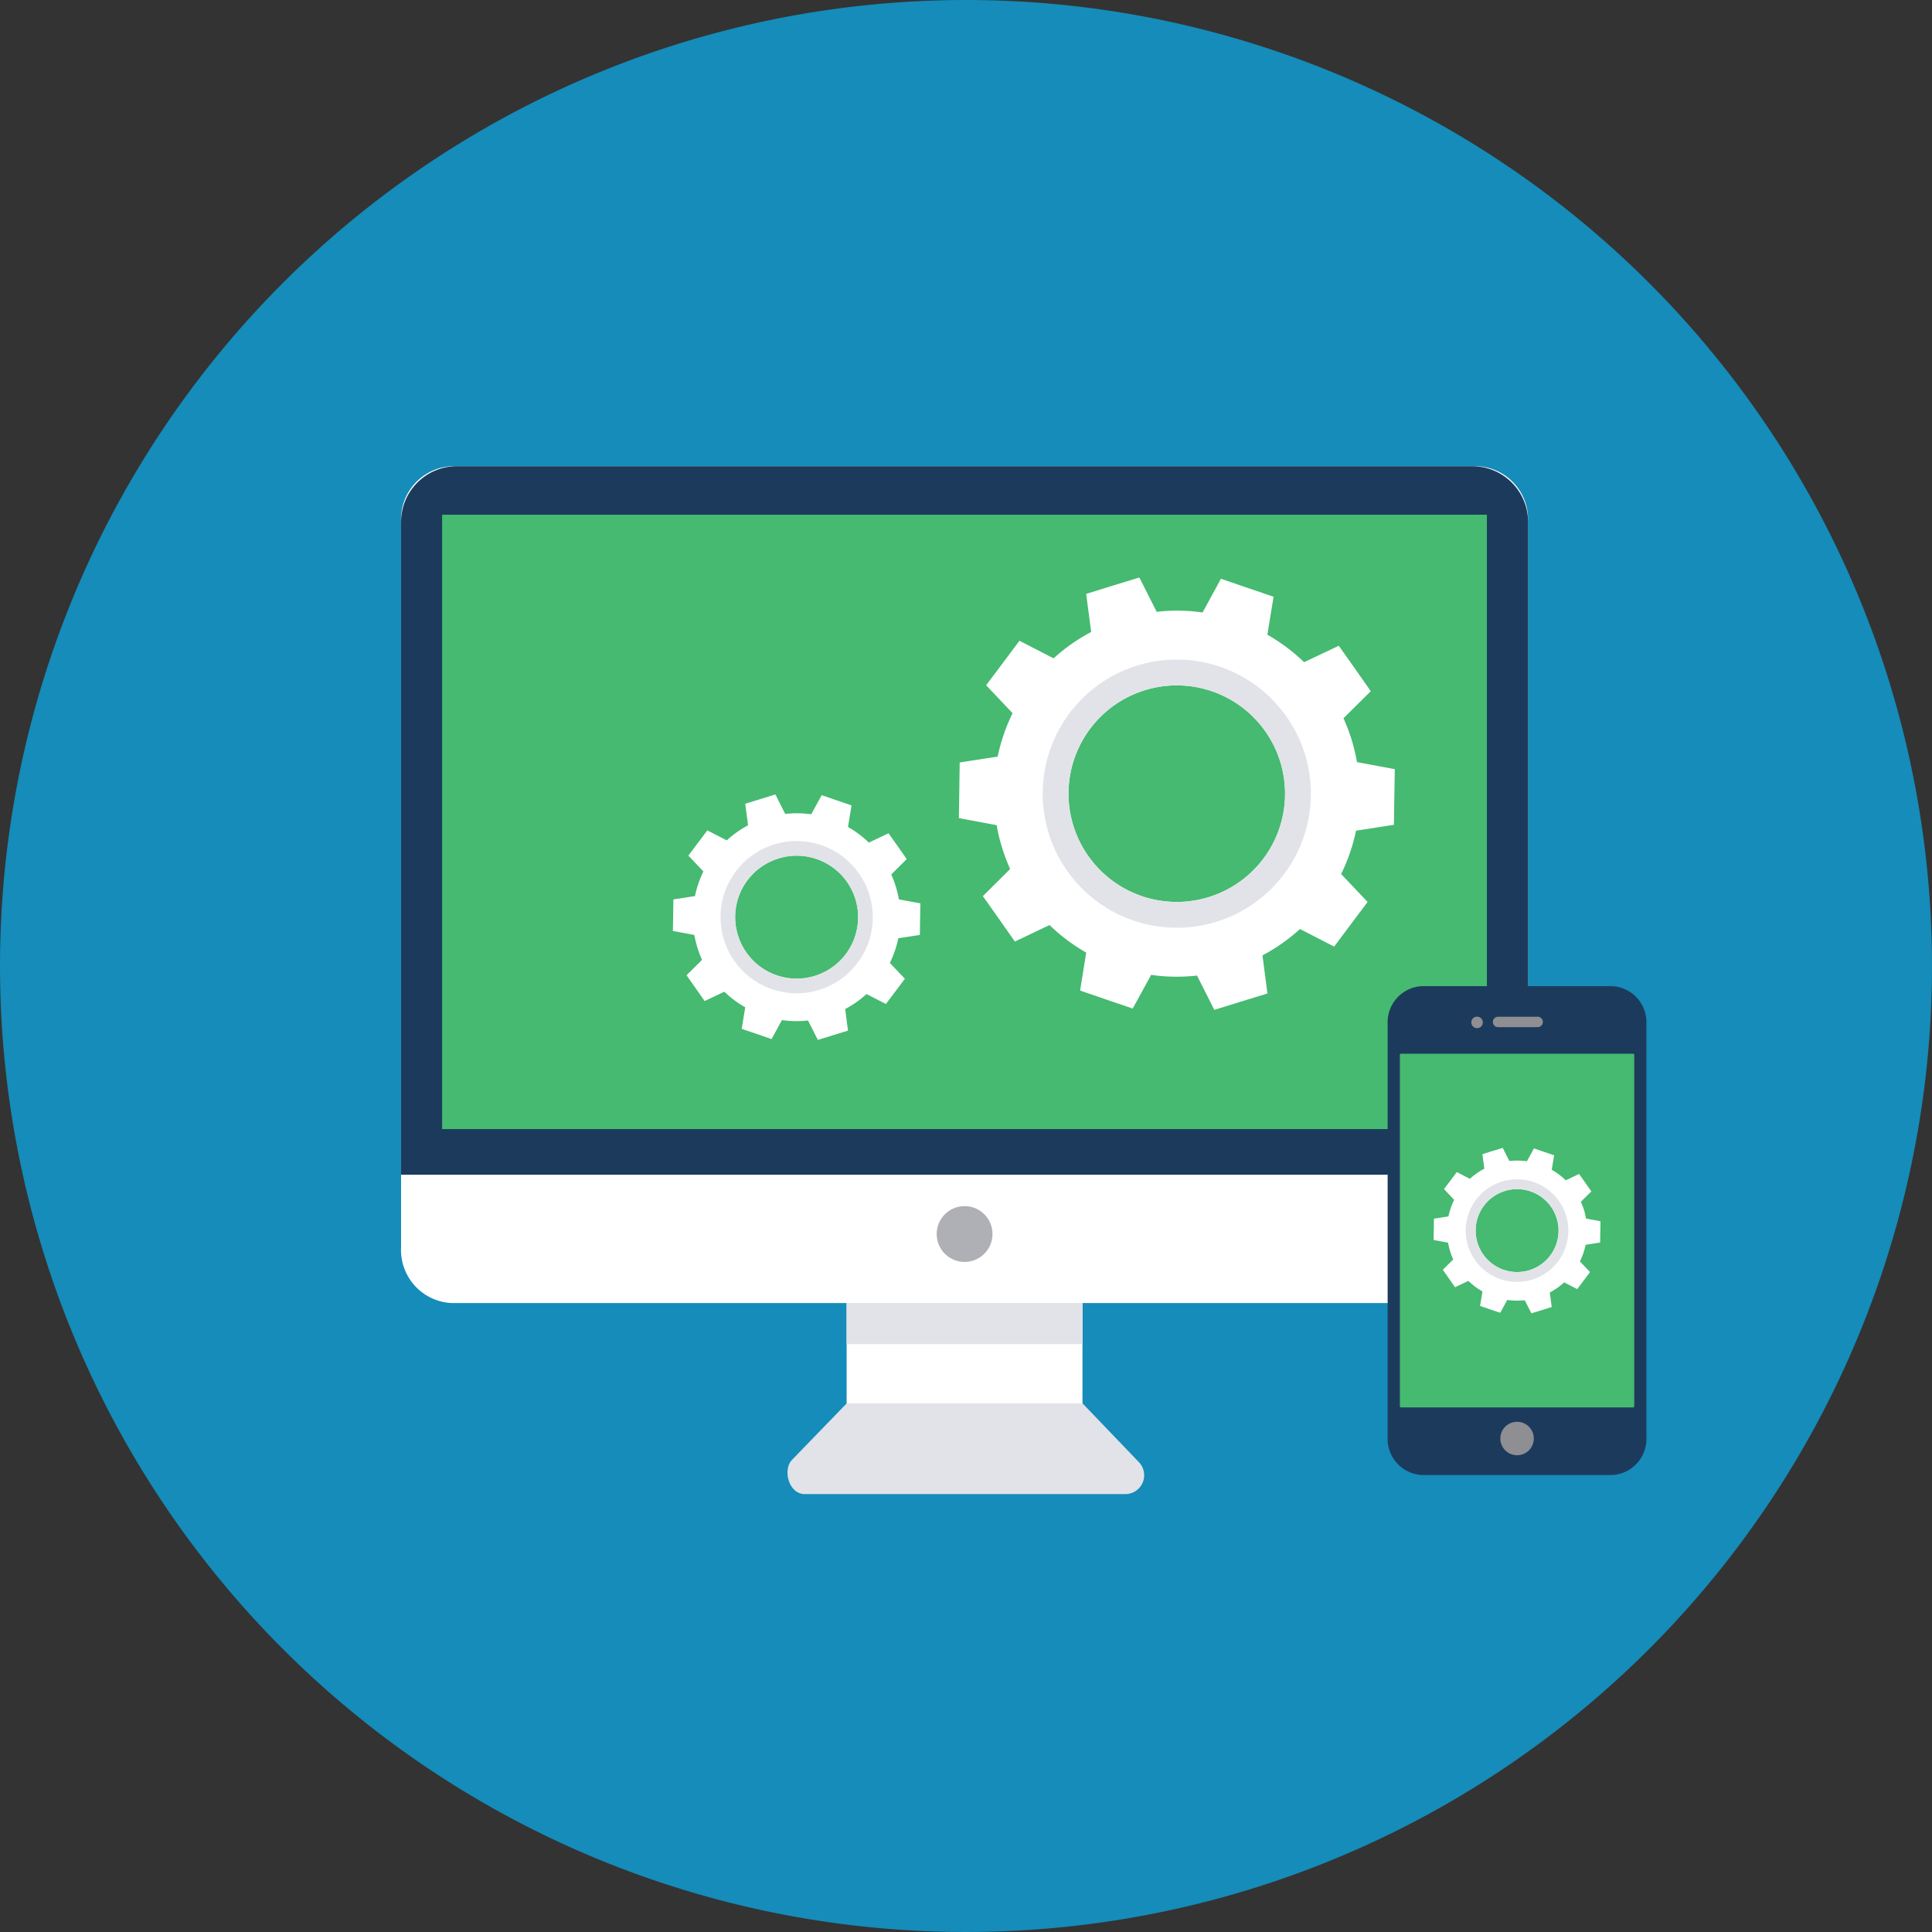 <?xml version="1.0" encoding="UTF-8"?> <svg xmlns="http://www.w3.org/2000/svg" width="145" height="145" viewBox="0 0 145 145"><rect x="0" y="0" width="145" height="145" fill="#333333" stroke="none"/><g transform="translate(-22.095 -34.287)"><g transform="translate(22.095 34.435)"><path d="M72.5,0A72.5,72.5,0,1,1,0,72.5,72.5,72.5,0,0,1,72.5,0Z" transform="translate(0 -0.148)" fill="#158cb9"></path><g transform="translate(30.101 34.842)"><path d="M41.656,52.716H118.7a3.985,3.985,0,0,1,3.766,4.172v54.461a3.985,3.985,0,0,1-3.766,4.172H41.656a3.985,3.985,0,0,1-3.768-4.172V56.888A3.985,3.985,0,0,1,41.656,52.716Z" transform="translate(-37.888 -52.716)" fill="#fff" fill-rule="evenodd"></path><path d="M42.062,52.716H118.3a4.184,4.184,0,0,1,4.172,4.172v49H37.888v-49A4.185,4.185,0,0,1,42.062,52.716Z" transform="translate(-37.888 -52.716)" fill="#1c3b5c" fill-rule="evenodd"></path><rect width="78.413" height="46.108" transform="translate(3.081 3.64)" fill="#45ba70"></rect><circle cx="2.095" cy="2.095" r="2.095" transform="translate(40.198 55.53)" fill="#afb0b5"></circle><rect width="17.701" height="7.529" transform="translate(33.44 62.811)" fill="#fff"></rect><rect width="17.701" height="3.076" transform="translate(33.44 62.811)" fill="#e1e3e8"></rect><path d="M54.4,96.429H78.5a1.416,1.416,0,0,0,.991-2.384l-4.243-4.426h-17.7l-4.1,4.237C52.721,94.6,53.2,96.429,54.4,96.429Z" transform="translate(-24.103 -19.284)" fill="#e1e3e8" fill-rule="evenodd"></path></g><g transform="translate(104.145 73.863)"><path d="M79.327,73.189H93.568a2.715,2.715,0,0,1,2.59,2.823v31.046a2.716,2.716,0,0,1-2.59,2.823H79.327a2.716,2.716,0,0,1-2.59-2.823V76.012A2.715,2.715,0,0,1,79.327,73.189Z" transform="translate(-76.737 -73.189)" fill="#1c3b5c" fill-rule="evenodd"></path><path d="M77.318,75.85h17.39a.093.093,0,0,1,.1.084v26.38a.094.094,0,0,1-.1.084H77.318a.092.092,0,0,1-.1-.084V75.934A.091.091,0,0,1,77.318,75.85Z" transform="translate(-76.3 -70.778)" fill="#45ba70" fill-rule="evenodd"></path><circle cx="1.256" cy="1.256" r="1.256" transform="translate(8.458 32.696)" fill="#8e8e93"></circle><circle cx="0.433" cy="0.433" r="0.433" transform="translate(6.279 2.29)" fill="#8e8e93"></circle><path d="M81.272,74.394h2.969a.388.388,0,0,1,.391.389h0a.39.39,0,0,1-.391.391H81.272a.391.391,0,0,1-.391-.391h0A.39.39,0,0,1,81.272,74.394Z" transform="translate(-72.983 -72.097)" fill="#8e8e93" fill-rule="evenodd"></path></g><g transform="translate(71.962 43.194)"><path d="M74.7,59.673a13.336,13.336,0,0,1,3.444.051l1.378-2.531,1.973.675,1.978.675-.465,2.849a13.783,13.783,0,0,1,2.754,2.062l2.607-1.233,1.2,1.7,1.2,1.71-2.049,2.03a15.347,15.347,0,0,1,.614,1.616,15.176,15.176,0,0,1,.4,1.677l2.838.528-.036,2.089-.032,2.089L89.66,76.1a13.5,13.5,0,0,1-1.117,3.255l1.988,2.095-1.256,1.672L88.021,84.8l-2.565-1.319a13.716,13.716,0,0,1-2.817,1.978l.374,2.859-1.994.612-1.994.618-1.3-2.575a13.389,13.389,0,0,1-3.44-.051L72.9,89.45l-1.98-.675L68.952,88.1l.459-2.849a13.812,13.812,0,0,1-2.754-2.068l-2.6,1.239-1.2-1.71-1.2-1.7L63.7,78.976a13.77,13.77,0,0,1-.606-1.614,13.331,13.331,0,0,1-.406-1.677l-2.834-.528.032-2.089.03-2.089,2.849-.438a13.89,13.89,0,0,1,1.119-3.261L61.9,65.185l1.25-1.666L64.4,61.846l2.564,1.319a13.513,13.513,0,0,1,2.819-1.978l-.375-2.859L71.4,57.71l2-.612Zm-.882,5.882a8.126,8.126,0,1,1-5.377,10.157A8.126,8.126,0,0,1,73.822,65.555Z" transform="translate(-59.851 -57.098)" fill="#fff" fill-rule="evenodd"></path><path d="M70.259,60.777A10.063,10.063,0,1,1,63.6,73.355,10.06,10.06,0,0,1,70.259,60.777Zm.57,1.851a8.126,8.126,0,1,1-5.377,10.157A8.126,8.126,0,0,1,70.829,62.628Z" transform="translate(-56.859 -54.171)" fill="#e1e3e8" fill-rule="evenodd"></path></g><g transform="translate(50.499 59.481)"><path d="M57.022,67.1a7.764,7.764,0,0,1,1.952.027l.785-1.435,1.119.385L62,66.461l-.265,1.62A7.65,7.65,0,0,1,63.3,69.253l1.477-.7.686.966.68.97-1.161,1.157a7.567,7.567,0,0,1,.343.913,7.9,7.9,0,0,1,.231.955l1.611.3-.021,1.182-.017,1.187-1.618.248a7.854,7.854,0,0,1-.635,1.853l1.13,1.187-.713.949-.713.945-1.456-.745a7.815,7.815,0,0,1-1.6,1.124l.21,1.62-1.134.349-1.128.347-.74-1.456a7.814,7.814,0,0,1-1.957-.03L56,84l-1.117-.387-1.125-.379.263-1.62a7.825,7.825,0,0,1-1.567-1.17l-1.477.7-.68-.966-.68-.97,1.161-1.155a7.332,7.332,0,0,1-.343-.913,7.908,7.908,0,0,1-.233-.955l-1.609-.3.021-1.182.015-1.187,1.62-.248a7.878,7.878,0,0,1,.633-1.853l-1.128-1.186.713-.951.711-.943,1.456.749a7.758,7.758,0,0,1,1.6-1.13l-.212-1.618,1.13-.349,1.134-.349Zm-.5,3.339a4.613,4.613,0,1,1-3.05,5.762A4.6,4.6,0,0,1,56.521,70.444Z" transform="translate(-48.59 -65.643)" fill="#fff" fill-rule="evenodd"></path><path d="M54.5,67.73a5.713,5.713,0,1,1-3.778,7.143A5.71,5.71,0,0,1,54.5,67.73Zm.322,1.054a4.613,4.613,0,1,1-3.05,5.762A4.6,4.6,0,0,1,54.821,68.784Z" transform="translate(-46.89 -63.983)" fill="#e1e3e8" fill-rule="evenodd"></path></g><g transform="translate(107.597 86.004)"><path d="M84.23,80.541a5.541,5.541,0,0,1,1.319.021l.528-.966.755.259.759.259L87.411,81.2a5.323,5.323,0,0,1,1.056.791l1-.475.459.654.459.656L89.6,83.6c.084.2.164.408.233.618a5.727,5.727,0,0,1,.152.644l1.086.2-.015.8-.011.8-1.092.17a5.059,5.059,0,0,1-.427,1.245l.76.8-.48.642-.48.638-.982-.505a5.214,5.214,0,0,1-1.077.759l.143,1.092-.764.238-.76.233-.5-.982a5.491,5.491,0,0,1-1.313-.021l-.528.964-.76-.257-.753-.259.179-1.086a5.389,5.389,0,0,1-1.056-.793l-1,.476-.459-.656-.459-.654.781-.776a4.844,4.844,0,0,1-.233-.621,4.631,4.631,0,0,1-.152-.638l-1.086-.2.01-.8.015-.8,1.088-.17a5.305,5.305,0,0,1,.427-1.245l-.76-.808.48-.638.48-.638.982.507a5.3,5.3,0,0,1,1.081-.76l-.141-1.092.759-.236.766-.233Zm-.337,2.253a3.111,3.111,0,1,1-2.053,3.888A3.11,3.11,0,0,1,83.892,82.793Z" transform="translate(-78.548 -79.559)" fill="#fff" fill-rule="evenodd"></path><path d="M82.53,80.967a3.851,3.851,0,1,1-2.548,4.813A3.845,3.845,0,0,1,82.53,80.967Zm.217.707a3.111,3.111,0,1,1-2.053,3.888A3.11,3.11,0,0,1,82.747,81.674Z" transform="translate(-77.403 -78.44)" fill="#e1e3e8" fill-rule="evenodd"></path></g></g></g></svg> 